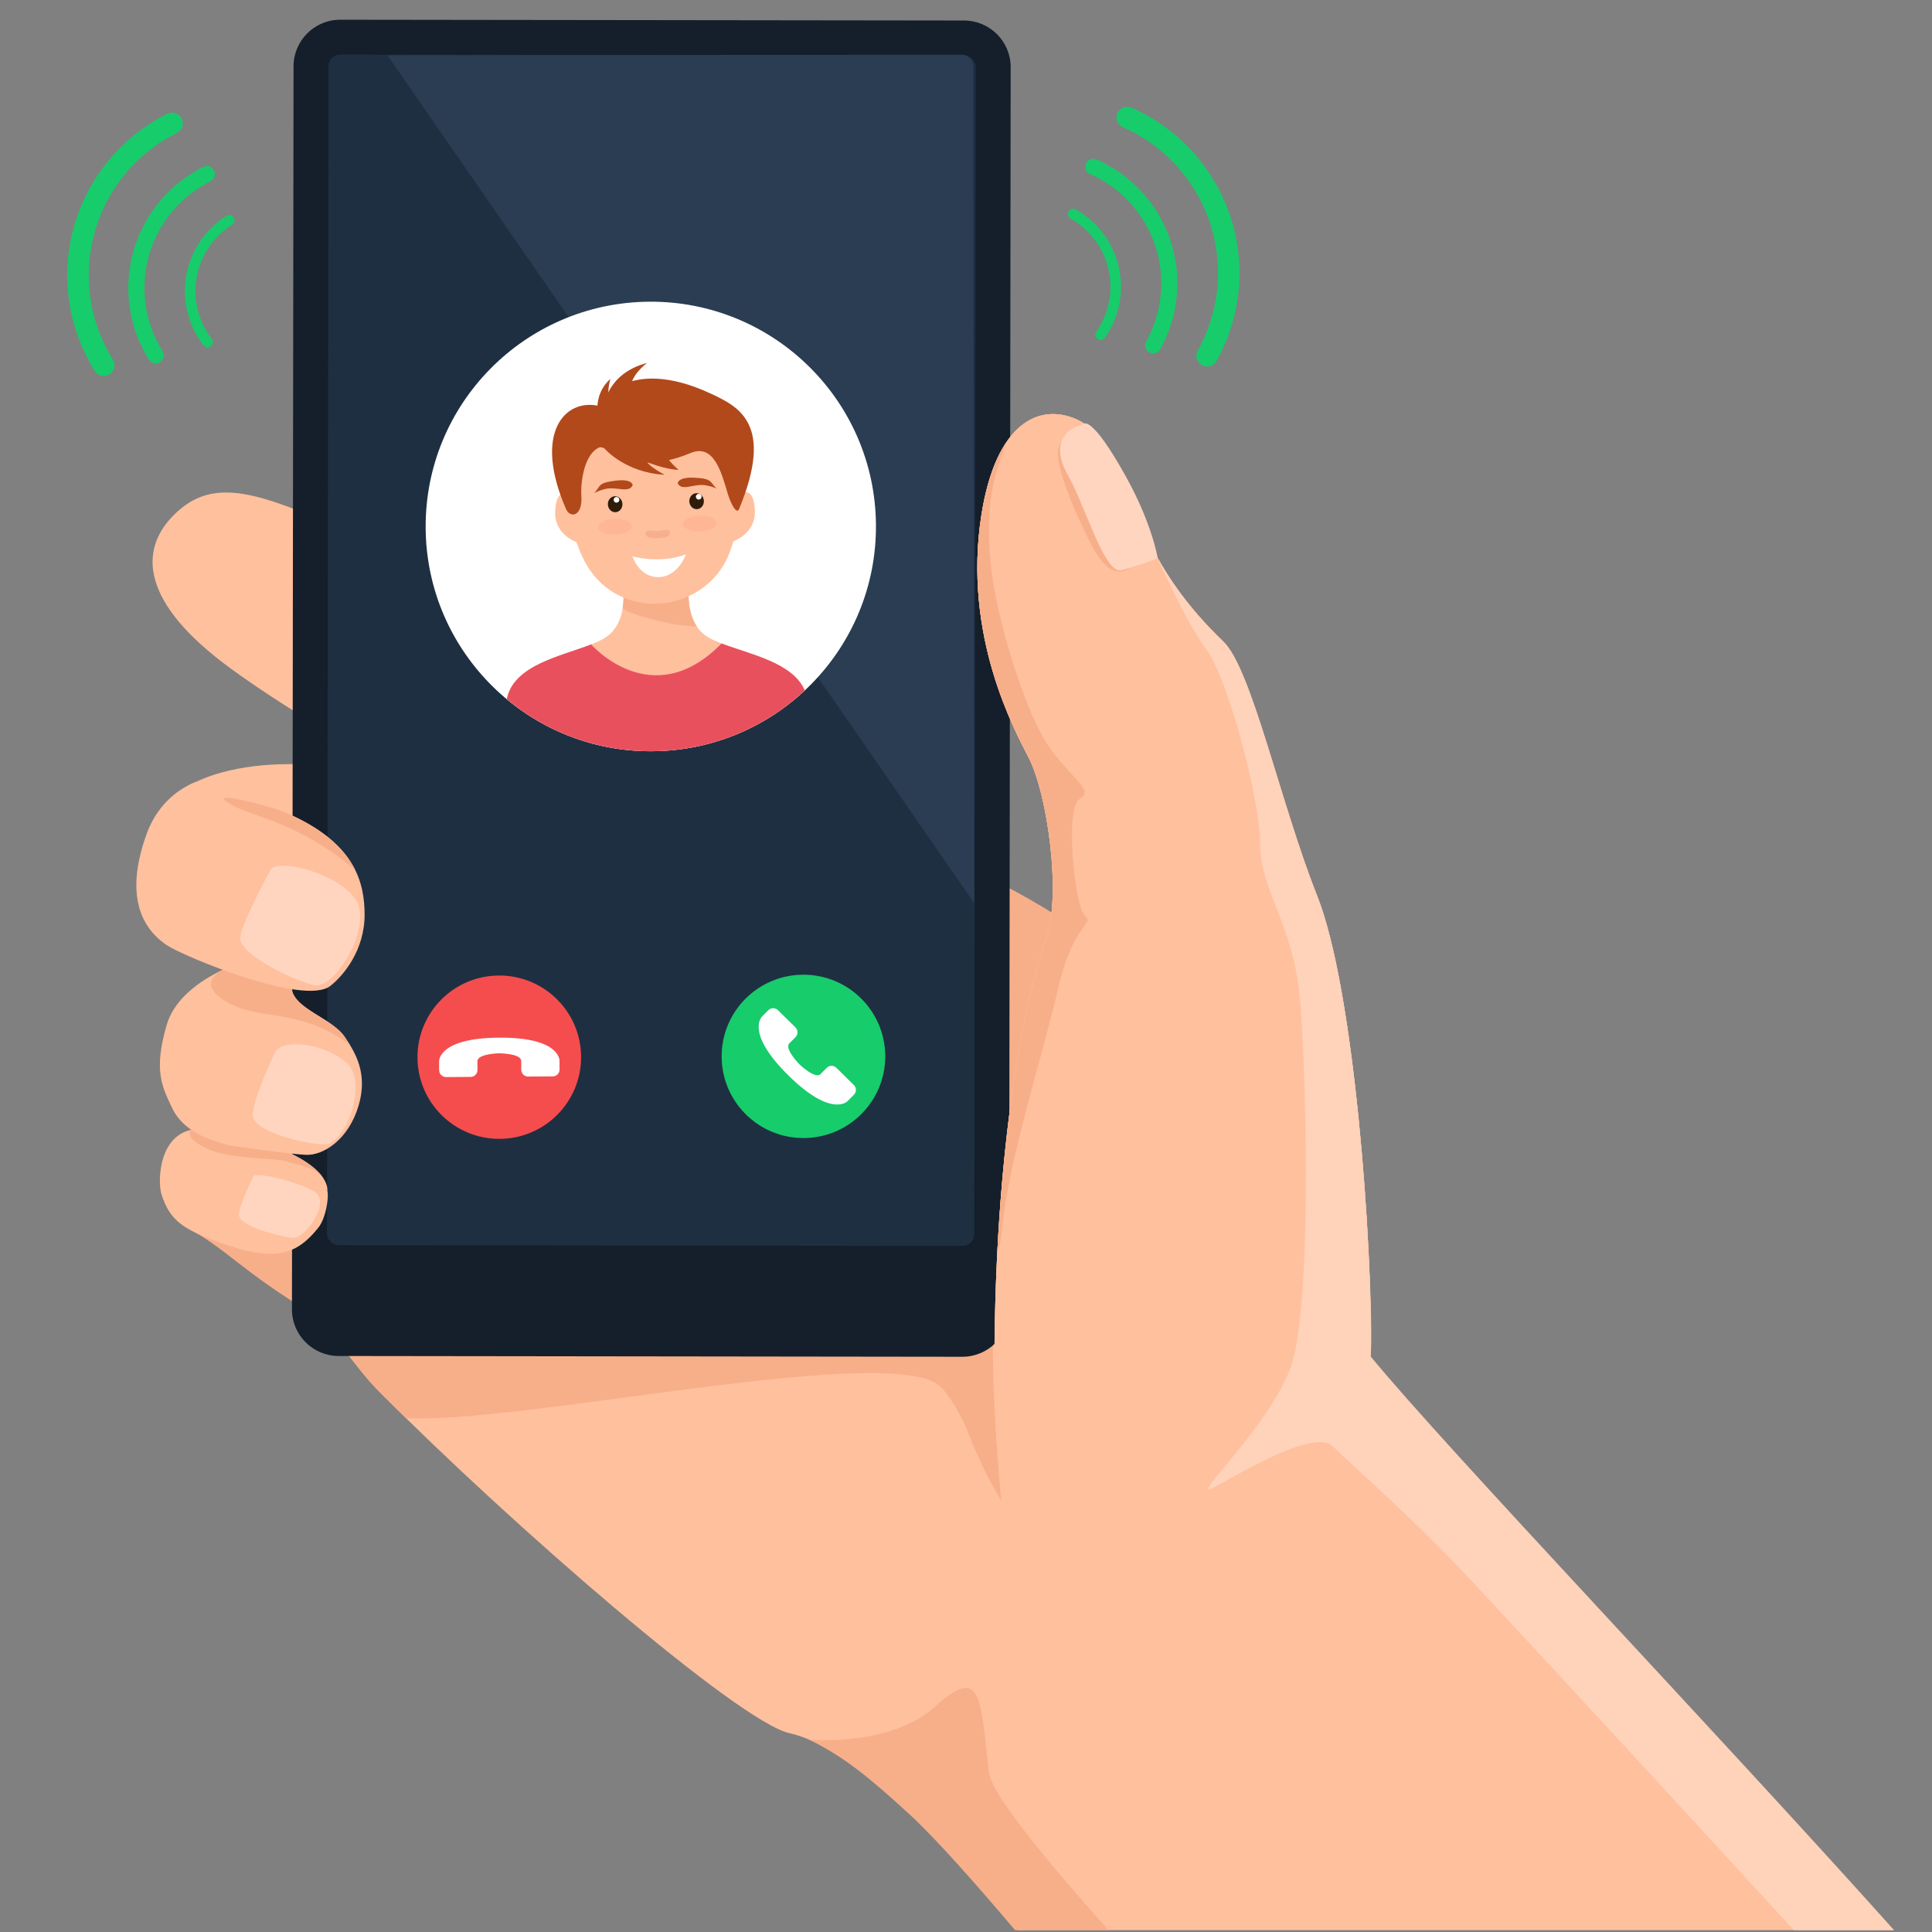 <svg xmlns="http://www.w3.org/2000/svg" xmlns:xlink="http://www.w3.org/1999/xlink" width="448" zoomAndPan="magnify" viewBox="0 0 336 336" height="448" preserveAspectRatio="xMidYMid meet" version="1.0"><rect x="0" y="0" width="336" height="336" fill="#808080" stroke="none"/><defs><clipPath id="6a92c2519b"><path d="M 26.391 85.492 L 329.379 85.492 L 329.379 335.68 L 26.391 335.68 Z M 26.391 85.492 " clip-rule="nonzero"/></clipPath><clipPath id="03f196ef25"><path d="M 140.359 293.223 L 192.777 293.223 L 192.777 335.68 L 140.359 335.68 Z M 140.359 293.223 " clip-rule="nonzero"/></clipPath><clipPath id="3e9cbc09e4"><path d="M 50 3.43 L 176 3.43 L 176 236 L 50 236 Z M 50 3.43 " clip-rule="nonzero"/></clipPath><clipPath id="d5cf8cbe05"><path d="M 201.113 97 L 329.379 97 L 329.379 335.68 L 201.113 335.68 Z M 201.113 97 " clip-rule="nonzero"/></clipPath></defs><g clip-path="url(#6a92c2519b)"><path fill="#ffc09e" d="M 238.039 235.527 C 204.504 186.379 192.691 166.871 192.691 166.871 C 190.77 161.484 157.773 153.867 137.328 138.934 C 119.82 126.148 67.609 95.496 57.031 90.941 C 43.172 84.973 36.203 83.297 29.914 89.895 C 24.371 95.715 24.293 104.699 40.086 116.234 C 59.051 130.086 81.141 139.035 99.219 157.531 C 92.324 151.207 85.227 146.738 81.879 144.746 C 78.211 142.566 77.105 138.188 70.926 144.184 C 64.742 150.176 60.062 159.766 62 162.598 C 63.934 165.43 66.238 169.727 66.238 169.727 C 66.238 169.727 59.348 168.828 53.762 175.059 C 48.172 181.289 46.711 183.855 46.656 187.656 C 46.605 191.457 50.207 201.02 51.148 201.844 C 51.148 201.844 46.133 207.531 47.102 213.938 C 47.164 214.344 49.641 216.371 50.246 220.223 C 51.055 222.309 53.449 227.508 58.242 232.809 C 60.492 235.301 62.914 238.961 65.785 241.852 C 88.992 265.238 128.465 299.48 137.328 301.43 C 150.574 304.34 171.605 328.293 177.027 335.68 L 329.379 335.68 C 297.805 300.422 250.828 251.211 238.039 235.527 " fill-opacity="1" fill-rule="nonzero"/></g><path fill="#f7af8a" d="M 65.301 217.434 C 49.105 215.883 37.785 214.973 37.785 214.973 C 37.785 214.973 31.66 212.344 31.859 213.156 C 39.5 217.113 41.555 220.836 54.797 228.766 C 55.055 228.918 62.434 221.605 65.301 217.434 " fill-opacity="1" fill-rule="nonzero"/><path fill="#f7af8a" d="M 166.168 231.25 C 139.629 224.406 74.34 218.172 48.539 215.891 C 49.223 216.922 49.953 218.359 50.246 220.219 C 51.055 222.309 53.449 227.508 58.242 232.809 C 60.492 235.301 62.914 238.961 65.785 241.852 C 67.316 243.398 68.934 244.992 70.602 246.617 C 89.762 247.758 150.695 234.277 162.516 240.41 C 164.008 241.184 165.758 243.617 167.871 247.867 C 169.438 251.016 172.449 232.867 166.168 231.25 " fill-opacity="1" fill-rule="nonzero"/><path fill="#f7af8a" d="M 163.926 148.906 L 173.383 219.055 C 173.383 219.055 190.023 195.48 195.344 176.805 C 194.594 173.23 193.758 169.855 192.691 166.871 C 191.508 163.551 178.508 155.113 163.926 148.906 " fill-opacity="1" fill-rule="nonzero"/><path fill="#ffc09e" d="M 63.41 132.617 C 63.41 132.617 51.965 132.887 49.672 132.906 C 47.383 132.922 36.441 133.094 30.055 138.543 C 30.055 138.543 48.539 146.145 53.5 147.434 C 58.457 148.719 65.047 151.633 65.203 147.434 C 65.355 143.23 63.41 132.617 63.41 132.617 " fill-opacity="1" fill-rule="nonzero"/><path fill="#f7af8a" d="M 177 183.859 C 178.457 185.902 176.203 204.379 173.102 226.352 C 171.734 236.055 174.141 261.32 174.129 260.883 C 174.129 260.883 165.488 248.207 162.699 226.691 C 161.176 214.949 169.441 202.199 177 183.859 " fill-opacity="1" fill-rule="nonzero"/><g clip-path="url(#03f196ef25)"><path fill="#f7af8a" d="M 172.004 308.258 C 170.461 295.281 170.801 289.934 163.316 296.152 C 155.543 303.984 140.676 302.527 140.676 302.527 C 146.691 305.461 151.02 308.984 158.133 315.492 C 162.543 319.523 169.805 327.727 176.535 335.68 L 192.762 335.68 C 181.984 323.531 172.457 312.07 172.004 308.258 " fill-opacity="1" fill-rule="nonzero"/></g><g clip-path="url(#3e9cbc09e4)"><path fill="#141f2b" d="M 175.496 227.859 C 175.488 232.34 171.848 235.965 167.359 235.961 L 58.891 235.824 C 54.402 235.816 50.77 232.18 50.773 227.699 L 51.051 11.531 C 51.055 7.051 54.699 3.422 59.188 3.43 L 167.652 3.566 C 172.141 3.574 175.777 7.211 175.77 11.691 L 175.496 227.859 " fill-opacity="1" fill-rule="nonzero"/></g><path fill="#1f2f42" d="M 58.914 216.547 C 57.789 216.543 56.875 215.629 56.875 214.504 L 57.133 11.539 C 57.133 10.414 58.051 9.5 59.18 9.504 L 167.645 9.641 C 168.773 9.641 169.688 10.559 169.688 11.68 L 169.426 214.648 C 169.426 215.77 168.508 216.684 167.383 216.684 L 58.914 216.547 " fill-opacity="1" fill-rule="nonzero"/><path fill="#2a3d52" d="M 67.391 9.629 L 167.207 9.504 C 168.332 9.5 169.25 10.414 169.25 11.539 L 169.438 157.09 L 67.391 9.629 " fill-opacity="1" fill-rule="nonzero"/><path fill="#ffffff" d="M 74.027 91.848 C 74.188 113.438 91.848 130.809 113.473 130.648 C 135.098 130.492 152.5 112.859 152.34 91.27 C 152.18 69.68 134.52 52.312 112.895 52.469 C 91.27 52.629 73.867 70.262 74.027 91.848 " fill-opacity="1" fill-rule="nonzero"/><path fill="#ffc09e" d="M 113.473 130.648 C 123.727 130.574 133.023 126.566 139.957 120.078 C 137.539 114.348 127.477 113.375 123.176 110.84 C 118.277 107.957 120.055 100.156 120.055 100.156 L 108.094 100.242 C 108.094 100.242 109.984 108.02 105.133 110.973 C 100.594 113.738 89.496 114.641 88.133 121.598 C 95 127.305 103.84 130.723 113.473 130.648 " fill-opacity="1" fill-rule="nonzero"/><path fill="#e9505e" d="M 113.473 130.648 C 123.727 130.574 133.023 126.566 139.953 120.078 C 137.906 115.219 130.359 113.777 125.488 111.906 C 113.426 124.258 102.809 112.074 102.809 112.074 C 97.59 114.125 89.301 115.645 88.141 121.602 C 95 127.309 103.844 130.723 113.473 130.648 " fill-opacity="1" fill-rule="nonzero"/><path fill="#f7af8a" d="M 109.293 100.234 L 108.164 100.586 C 108.324 101.402 108.648 103.566 108.281 105.801 C 108.281 105.801 109.059 106.688 114.973 108.105 C 118.402 108.926 121.184 108.938 121.184 108.938 C 118.855 105.461 120.055 100.156 120.055 100.156 L 109.293 100.234 " fill-opacity="1" fill-rule="nonzero"/><path fill="#ffc09e" d="M 128.93 76.402 C 128.93 76.402 130.055 88.191 126.742 96.453 C 124.676 101.625 119.445 104.945 114.035 104.984 C 108.621 105.027 104.082 102.277 101.625 97.531 C 97.461 89.473 97.988 76.633 97.988 76.633 L 128.93 76.402 " fill-opacity="1" fill-rule="nonzero"/><path fill="#ffc09e" d="M 99.59 86.371 C 99.59 86.371 96.734 84.012 96.551 88.934 C 96.383 93.391 100.91 94.523 100.91 94.523 L 99.59 86.371 " fill-opacity="1" fill-rule="nonzero"/><path fill="#ffc09e" d="M 128.203 86.156 C 128.203 86.156 131.023 83.758 131.277 88.676 C 131.512 93.129 127.004 94.332 127.004 94.332 L 128.203 86.156 " fill-opacity="1" fill-rule="nonzero"/><path fill="#b2491b" d="M 117.863 84.055 C 117.863 84.055 117.863 82.953 120.66 83.078 C 123.457 83.199 123.43 83.582 124.199 84.504 C 124.965 85.426 124.711 84.73 122.688 84.395 C 120.664 84.062 118.594 85.512 117.863 84.055 " fill-opacity="1" fill-rule="nonzero"/><path fill="#2f1c09" d="M 122.414 87.113 C 122.445 87.883 121.902 88.527 121.203 88.551 C 120.504 88.578 119.914 87.977 119.883 87.207 C 119.855 86.441 120.398 85.797 121.098 85.77 C 121.797 85.746 122.387 86.344 122.414 87.113 " fill-opacity="1" fill-rule="nonzero"/><path fill="#ffffff" d="M 122.016 86.367 C 122.023 86.645 121.812 86.871 121.535 86.883 C 121.262 86.891 121.035 86.68 121.023 86.406 C 121.012 86.133 121.227 85.902 121.5 85.895 C 121.773 85.883 122.004 86.098 122.016 86.367 " fill-opacity="1" fill-rule="nonzero"/><path fill="#b2491b" d="M 110.031 84.355 C 110.031 84.355 109.949 83.258 107.168 83.582 C 104.391 83.906 104.445 84.289 103.746 85.262 C 103.047 86.234 103.25 85.527 105.242 85.043 C 107.234 84.562 109.406 85.859 110.031 84.355 " fill-opacity="1" fill-rule="nonzero"/><path fill="#2f1c09" d="M 105.719 87.738 C 105.746 88.504 106.336 89.105 107.035 89.082 C 107.734 89.055 108.277 88.41 108.25 87.645 C 108.223 86.875 107.629 86.273 106.934 86.301 C 106.23 86.324 105.688 86.969 105.719 87.738 " fill-opacity="1" fill-rule="nonzero"/><path fill="#ffffff" d="M 106.723 86.941 C 106.73 87.215 106.961 87.426 107.234 87.418 C 107.508 87.406 107.723 87.176 107.711 86.902 C 107.703 86.629 107.473 86.418 107.199 86.426 C 106.926 86.438 106.711 86.668 106.723 86.941 " fill-opacity="1" fill-rule="nonzero"/><path fill="#ffffff" d="M 109.992 96.758 C 109.992 96.758 114.703 98.133 119.293 96.41 C 119.293 96.41 117.957 100.289 114.551 100.367 C 111.145 100.441 109.992 96.758 109.992 96.758 " fill-opacity="1" fill-rule="nonzero"/><path fill="#ffb694" d="M 124.605 90.941 C 124.633 91.695 123.352 92.355 121.742 92.418 C 120.137 92.477 118.809 91.914 118.781 91.16 C 118.754 90.402 120.031 89.742 121.641 89.68 C 123.25 89.621 124.578 90.188 124.605 90.941 " fill-opacity="1" fill-rule="nonzero"/><path fill="#ffb694" d="M 104.039 91.711 C 104.066 92.465 105.395 93.027 107 92.969 C 108.609 92.91 109.891 92.246 109.863 91.492 C 109.836 90.734 108.508 90.172 106.898 90.23 C 105.289 90.293 104.008 90.953 104.039 91.711 " fill-opacity="1" fill-rule="nonzero"/><path fill="#f7af8d" d="M 115.238 92.238 C 114.719 92.363 114.004 92.391 113.477 92.305 C 112.121 92.086 112.031 92.781 112.434 93.227 C 112.832 93.672 114.406 93.613 114.406 93.613 C 114.406 93.613 115.98 93.555 116.348 93.078 C 116.715 92.605 116.574 91.918 115.238 92.238 " fill-opacity="1" fill-rule="nonzero"/><path fill="#b2491b" d="M 123.613 68.453 C 108.723 61.531 103.914 70.547 103.914 70.547 C 98.23 69.41 92.691 75.293 98.43 88.512 C 99.148 90.168 101.348 89.871 101.105 86.25 C 100.941 83.824 101.605 79.027 104.156 77.844 C 105.695 77.129 109.383 83.254 120.074 78.793 C 124.148 77.098 125.453 82.105 126.562 85.844 C 127.098 87.645 128.121 89.531 128.535 88.535 C 134.656 73.777 128.539 70.742 123.613 68.453 " fill-opacity="1" fill-rule="nonzero"/><path fill="#b2491b" d="M 103.914 70.547 C 103.914 70.547 103.895 67.871 106.156 65.895 C 106.156 65.895 105.309 68.695 106.188 70.098 L 103.914 70.547 " fill-opacity="1" fill-rule="nonzero"/><path fill="#b2491b" d="M 105.051 70.539 C 105.051 70.539 105.605 64.91 112.527 63.129 C 112.527 63.129 108.973 65.766 109.855 68.184 C 110.738 70.605 105.051 70.539 105.051 70.539 " fill-opacity="1" fill-rule="nonzero"/><path fill="#b2491b" d="M 105.109 77.977 C 105.109 77.977 108.66 82.191 115.598 82.574 C 115.598 82.574 111.465 80.441 112.648 79.676 C 113.836 78.91 105.109 77.977 105.109 77.977 " fill-opacity="1" fill-rule="nonzero"/><path fill="#b2491b" d="M 110.348 79.445 C 110.348 79.445 114.922 81.645 118.016 81.711 C 118.016 81.711 114.547 78.82 115.895 77.773 C 117.246 76.73 110.348 79.445 110.348 79.445 " fill-opacity="1" fill-rule="nonzero"/><path fill="#f54d4d" d="M 101.059 183.773 C 101.105 191.617 94.773 198.016 86.918 198.062 C 79.059 198.109 72.652 191.789 72.605 183.945 C 72.559 176.102 78.887 169.703 86.746 169.656 C 94.602 169.609 101.012 175.93 101.059 183.773 " fill-opacity="1" fill-rule="nonzero"/><path fill="#ffffff" d="M 97.305 184.477 C 97.305 184.477 97.508 180.395 86.812 180.461 C 76.117 180.523 76.367 184.602 76.367 184.602 L 76.375 186.133 C 76.383 186.789 76.918 187.316 77.574 187.316 L 81.852 187.289 C 82.512 187.285 83.039 186.75 83.035 186.09 L 83.027 184.562 C 83.02 183.254 86.828 183.18 86.828 183.18 C 86.828 183.18 90.637 183.207 90.645 184.516 L 90.652 186.047 C 90.66 186.703 91.195 187.234 91.852 187.227 L 96.129 187.203 C 96.789 187.199 97.316 186.664 97.312 186.008 L 97.305 184.477 " fill-opacity="1" fill-rule="nonzero"/><path fill="#17cc6b" d="M 153.957 183.633 C 154.004 191.477 147.672 197.875 139.816 197.922 C 131.957 197.969 125.551 191.648 125.504 183.805 C 125.453 175.961 131.785 169.562 139.645 169.516 C 147.5 169.469 153.906 175.789 153.957 183.633 " fill-opacity="1" fill-rule="nonzero"/><path fill="#ffffff" d="M 132.539 176.785 C 132.539 176.785 129.508 179.527 137.113 187.031 C 144.723 194.535 147.434 191.473 147.434 191.473 L 148.508 190.387 C 148.973 189.918 148.969 189.164 148.5 188.703 L 145.457 185.703 C 144.988 185.242 144.234 185.246 143.773 185.715 L 142.695 186.801 C 141.773 187.734 139.027 185.098 139.027 185.098 C 139.027 185.098 136.355 182.391 137.277 181.457 C 137.277 181.457 137.84 180.887 138.355 180.367 C 138.816 179.902 138.812 179.148 138.344 178.684 L 135.301 175.684 C 134.832 175.223 134.078 175.227 133.613 175.695 L 132.539 176.781 L 132.539 176.785 " fill-opacity="1" fill-rule="nonzero"/><path fill="#17cc6b" d="M 191.418 59.121 C 191.238 59.121 191.055 59.066 190.895 58.957 C 190.477 58.668 190.375 58.094 190.664 57.68 C 193.281 53.93 193.848 49.156 192.18 44.906 C 191.035 41.996 188.91 39.551 186.191 38.02 C 185.75 37.77 185.594 37.211 185.844 36.77 C 186.094 36.328 186.656 36.172 187.094 36.422 C 190.18 38.16 192.59 40.938 193.887 44.238 C 195.781 49.055 195.137 54.473 192.172 58.727 C 191.992 58.984 191.707 59.121 191.418 59.121 " fill-opacity="1" fill-rule="nonzero"/><path fill="#17cc6b" d="M 200.543 61.465 C 200.312 61.465 200.078 61.406 199.863 61.289 C 199.191 60.91 198.949 60.062 199.324 59.391 C 202.719 53.312 202.852 45.992 199.68 39.809 C 197.512 35.574 193.922 32.191 189.574 30.281 C 188.863 29.969 188.547 29.145 188.855 28.441 C 189.164 27.734 189.992 27.414 190.695 27.727 C 195.633 29.895 199.707 33.734 202.172 38.535 C 205.77 45.555 205.617 53.855 201.766 60.75 C 201.512 61.207 201.035 61.465 200.543 61.465 " fill-opacity="1" fill-rule="nonzero"/><path fill="#17cc6b" d="M 209.93 63.754 C 209.621 63.754 209.309 63.676 209.02 63.516 C 208.121 63.016 207.797 61.883 208.301 60.984 C 212.832 52.871 213.012 43.102 208.777 34.844 C 205.883 29.195 201.086 24.68 195.281 22.125 C 194.336 21.711 193.91 20.609 194.324 19.668 C 194.742 18.727 195.84 18.301 196.785 18.715 C 203.375 21.613 208.812 26.738 212.098 33.148 C 216.902 42.512 216.699 53.598 211.559 62.797 C 211.219 63.406 210.582 63.754 209.93 63.754 " fill-opacity="1" fill-rule="nonzero"/><path fill="#17cc6b" d="M 36.109 60.422 C 35.832 60.422 35.562 60.297 35.383 60.062 C 32.211 55.957 31.309 50.578 32.969 45.672 C 34.102 42.316 36.375 39.426 39.375 37.539 C 39.805 37.27 40.371 37.398 40.641 37.824 C 40.91 38.254 40.781 38.82 40.352 39.09 C 37.711 40.754 35.707 43.297 34.707 46.258 C 33.246 50.582 34.043 55.324 36.836 58.945 C 37.145 59.348 37.07 59.922 36.668 60.23 C 36.504 60.359 36.305 60.422 36.109 60.422 " fill-opacity="1" fill-rule="nonzero"/><path fill="#17cc6b" d="M 27.082 63.203 C 26.617 63.203 26.16 62.969 25.898 62.547 C 21.715 55.848 21.164 47.559 24.418 40.379 C 26.645 35.465 30.527 31.434 35.352 29.027 C 36.043 28.68 36.879 28.961 37.227 29.652 C 37.574 30.34 37.293 31.18 36.602 31.523 C 32.352 33.645 28.926 37.195 26.965 41.527 C 24.098 47.859 24.586 55.164 28.27 61.07 C 28.676 61.723 28.477 62.586 27.82 62.992 C 27.594 63.133 27.336 63.203 27.082 63.203 " fill-opacity="1" fill-rule="nonzero"/><path fill="#17cc6b" d="M 18.059 65.398 C 17.438 65.398 16.828 65.086 16.477 64.52 C 10.895 55.578 10.156 44.516 14.5 34.93 C 17.473 28.367 22.656 22.988 29.098 19.777 C 30.02 19.312 31.137 19.688 31.598 20.609 C 32.062 21.527 31.688 22.648 30.766 23.105 C 25.09 25.938 20.52 30.68 17.902 36.465 C 14.07 44.914 14.723 54.664 19.641 62.547 C 20.188 63.422 19.922 64.57 19.047 65.113 C 18.738 65.305 18.398 65.398 18.059 65.398 " fill-opacity="1" fill-rule="nonzero"/><path fill="#ffc09e" d="M 29.188 199.539 C 27.594 202.285 27.578 206.359 28.156 207.922 C 29.398 211.73 31.398 213.426 36.004 215.254 C 47.191 219.695 51.203 218.676 55.344 213.531 C 56.695 211.852 57.227 208.223 56.93 207.094 C 56.93 207.094 57.926 201.773 42.059 197.633 C 37.91 196.551 32.082 194.543 29.188 199.539 " fill-opacity="1" fill-rule="nonzero"/><path fill="#ffd5bf" d="M 44.047 204.598 C 43.117 206.559 41.703 209.711 41.547 211.105 C 41.309 213.199 48.352 214.98 50.895 215.281 C 52.891 215.52 57.555 209.316 54.809 207.324 C 52.781 205.855 44.516 203.609 44.047 204.598 " fill-opacity="1" fill-rule="nonzero"/><path fill="#f7af8a" d="M 55.672 204.398 C 55.801 204.57 55.961 204.691 56.137 204.77 C 54.797 202.84 51.277 200.039 42.059 197.633 C 39.371 196.934 35.98 195.855 33.137 196.531 C 33.035 196.656 32.078 197.953 36.039 199.785 C 40.203 201.715 47.797 201.32 49.832 201.973 C 51.867 202.621 54.648 203.016 55.672 204.398 " fill-opacity="1" fill-rule="nonzero"/><path fill="#ffc09e" d="M 43.281 166.875 C 43.281 166.875 31.352 170.203 28.996 178.227 C 26.645 186.254 28.246 189.051 29.84 192.504 C 31.434 195.957 34.711 197.957 40.227 199.25 C 40.227 199.25 50.105 200.699 53.195 200.84 C 56.281 200.984 60.645 198.137 62.371 192.254 C 64.016 186.668 61.797 183.047 59.949 180.328 C 57.426 176.621 49.52 175.145 50.828 170.5 C 51.93 166.578 43.281 166.875 43.281 166.875 " fill-opacity="1" fill-rule="nonzero"/><path fill="#ffd5bf" d="M 47.758 183.184 C 47.758 183.184 43.801 191.367 43.977 194.09 C 44.152 196.812 53.34 199.109 56.648 199.008 C 59.957 198.906 64.266 188.199 60.16 184.73 C 56.055 181.258 48.773 180.621 47.758 183.184 " fill-opacity="1" fill-rule="nonzero"/><path fill="#f7af8a" d="M 59.949 180.328 C 57.426 176.621 49.52 175.145 50.828 170.5 C 51.734 167.266 46.02 166.902 43.98 166.871 L 39.195 168.438 C 39.188 168.441 33.508 170.766 39.34 174.207 C 45.176 177.652 51.883 175.129 60.812 181.656 C 60.523 181.191 60.23 180.746 59.949 180.328 " fill-opacity="1" fill-rule="nonzero"/><path fill="#ffc09e" d="M 57.426 171.48 C 59.66 169.75 63.441 165.301 63.41 158.992 C 63.379 153.566 61.812 146.945 50.848 141.848 C 50.848 141.848 34.695 135.703 33.969 136.004 C 30.184 137.566 27.082 140.66 25.504 145.012 C 22.57 153.102 22.914 160.27 29.02 164.387 C 31.867 166.305 52.852 175.012 57.426 171.48 " fill-opacity="1" fill-rule="nonzero"/><path fill="#ffd5bf" d="M 47.031 151.309 C 47.031 151.309 42.242 160.082 41.77 162.969 C 41.297 165.852 51.277 170.664 54.758 171.352 C 58.242 172.043 65.152 160.836 61.699 156.223 C 58.246 151.609 48.035 149.234 47.031 151.309 " fill-opacity="1" fill-rule="nonzero"/><path fill="#f7af8a" d="M 50.848 141.848 C 50.848 141.848 49.18 141.031 46.918 140.371 C 42.266 139.016 35.758 137.59 40.703 140.203 C 44.254 142.078 52.285 143.242 61.785 151.32 C 60.148 148.004 56.961 144.688 50.848 141.848 " fill-opacity="1" fill-rule="nonzero"/><path fill="#ffc09e" d="M 196.039 84.215 C 193.812 79.398 191.004 74.617 187.309 72.961 C 180.648 69.969 173.191 73.645 170.688 89.527 C 167.371 110.566 176.496 127.062 178.945 131.855 C 182.195 138.215 184.586 155.574 182 163.008 C 177.195 176.812 172.824 203.98 172.945 239.203 C 172.988 252.414 238.16 248.66 238.391 235.465 C 238.727 216.426 235.551 172.133 229.086 155.855 C 222.625 139.582 217.684 116.309 212.746 111.582 C 199.328 98.73 197.566 87.516 196.039 84.215 " fill-opacity="1" fill-rule="nonzero"/><path fill="#ffc09e" d="M 196.039 84.215 C 193.812 79.398 191.004 74.617 187.309 72.961 C 180.648 69.969 173.191 73.645 170.688 89.527 C 167.371 110.566 176.496 127.062 178.945 131.855 C 182.195 138.215 184.586 155.574 182 163.008 C 177.195 176.812 172.824 203.98 172.945 239.203 C 172.988 252.414 238.16 248.66 238.391 235.465 C 238.727 216.426 235.551 172.133 229.086 155.855 C 222.625 139.582 217.684 116.309 212.746 111.582 C 199.328 98.73 197.566 87.516 196.039 84.215 " fill-opacity="1" fill-rule="nonzero"/><path fill="#ffc09e" d="M 196.039 84.215 C 193.812 79.398 191.004 74.617 187.309 72.961 C 180.648 69.969 173.191 73.645 170.688 89.527 C 167.371 110.566 176.496 127.062 178.945 131.855 C 182.195 138.215 184.586 155.574 182 163.008 C 177.195 176.812 172.824 203.98 172.945 239.203 C 172.988 252.414 238.16 248.66 238.391 235.465 C 238.727 216.426 235.551 172.133 229.086 155.855 C 222.625 139.582 217.684 116.309 212.746 111.582 C 199.328 98.73 197.566 87.516 196.039 84.215 " fill-opacity="1" fill-rule="nonzero"/><path fill="#f7af8a" d="M 187.137 74.5 C 187.137 74.5 183.656 76.066 184 79.387 C 184.344 82.711 186.41 87.711 188.246 91.609 C 190.082 95.504 192.57 101.082 196.355 98.906 C 200.145 96.73 187.137 74.5 187.137 74.5 " fill-opacity="1" fill-rule="nonzero"/><path fill="#ffd5bf" d="M 188.43 73.738 C 188.43 73.738 181.508 75.102 185.703 82.586 C 188.895 88.273 192.117 99.965 195.055 99.172 C 197.988 98.375 201.34 97.102 201.34 97.102 C 201.34 97.102 200.445 91.227 195.801 82.863 C 189.734 71.934 188.43 73.738 188.43 73.738 " fill-opacity="1" fill-rule="nonzero"/><path fill="#f7af8a" d="M 173.441 217.859 C 173.793 217.02 174.062 215.801 174.211 214.176 C 175.316 202.004 181.246 183.938 184 172.02 C 186.754 160.109 190.426 161.023 188.641 159.191 C 186.852 157.359 185.223 140.559 187.672 139.031 C 190.121 137.504 187.672 136.586 183.082 130.781 C 178.492 124.98 173.211 107.387 172.297 98.023 C 171.102 85.797 173.773 80.785 175.039 76.883 C 173.129 79.699 171.586 83.82 170.688 89.527 C 167.371 110.566 176.496 127.062 178.945 131.855 C 182.195 138.215 184.586 155.574 182 163.008 C 178.223 173.875 174.707 193.023 173.441 217.859 " fill-opacity="1" fill-rule="nonzero"/><g clip-path="url(#d5cf8cbe05)"><path fill="#ffd2ba" d="M 238.352 235.906 C 239.09 230.176 236.742 175.129 229.086 155.855 C 222.82 140.07 217.977 117.672 213.18 112.043 C 212.344 111.062 206.148 105.707 201.367 97.094 C 201.34 97.102 206.109 108.027 209.781 112.914 C 213.453 117.801 219.133 138.766 219.133 146.707 C 219.133 154.648 224.773 160.719 225.996 172.938 C 227.008 183.035 228.258 221.75 225.078 235.711 C 222.785 245.793 208.324 259.312 210.266 259.082 C 211.348 258.953 228.055 247.902 231.812 251.551 C 237.324 256.898 245.793 264.035 256.672 275.73 C 273.531 293.848 294.449 316.578 311.973 335.68 L 329.375 335.68 C 298.055 300.699 251.562 251.98 238.352 235.906 " fill-opacity="1" fill-rule="nonzero"/></g></svg>